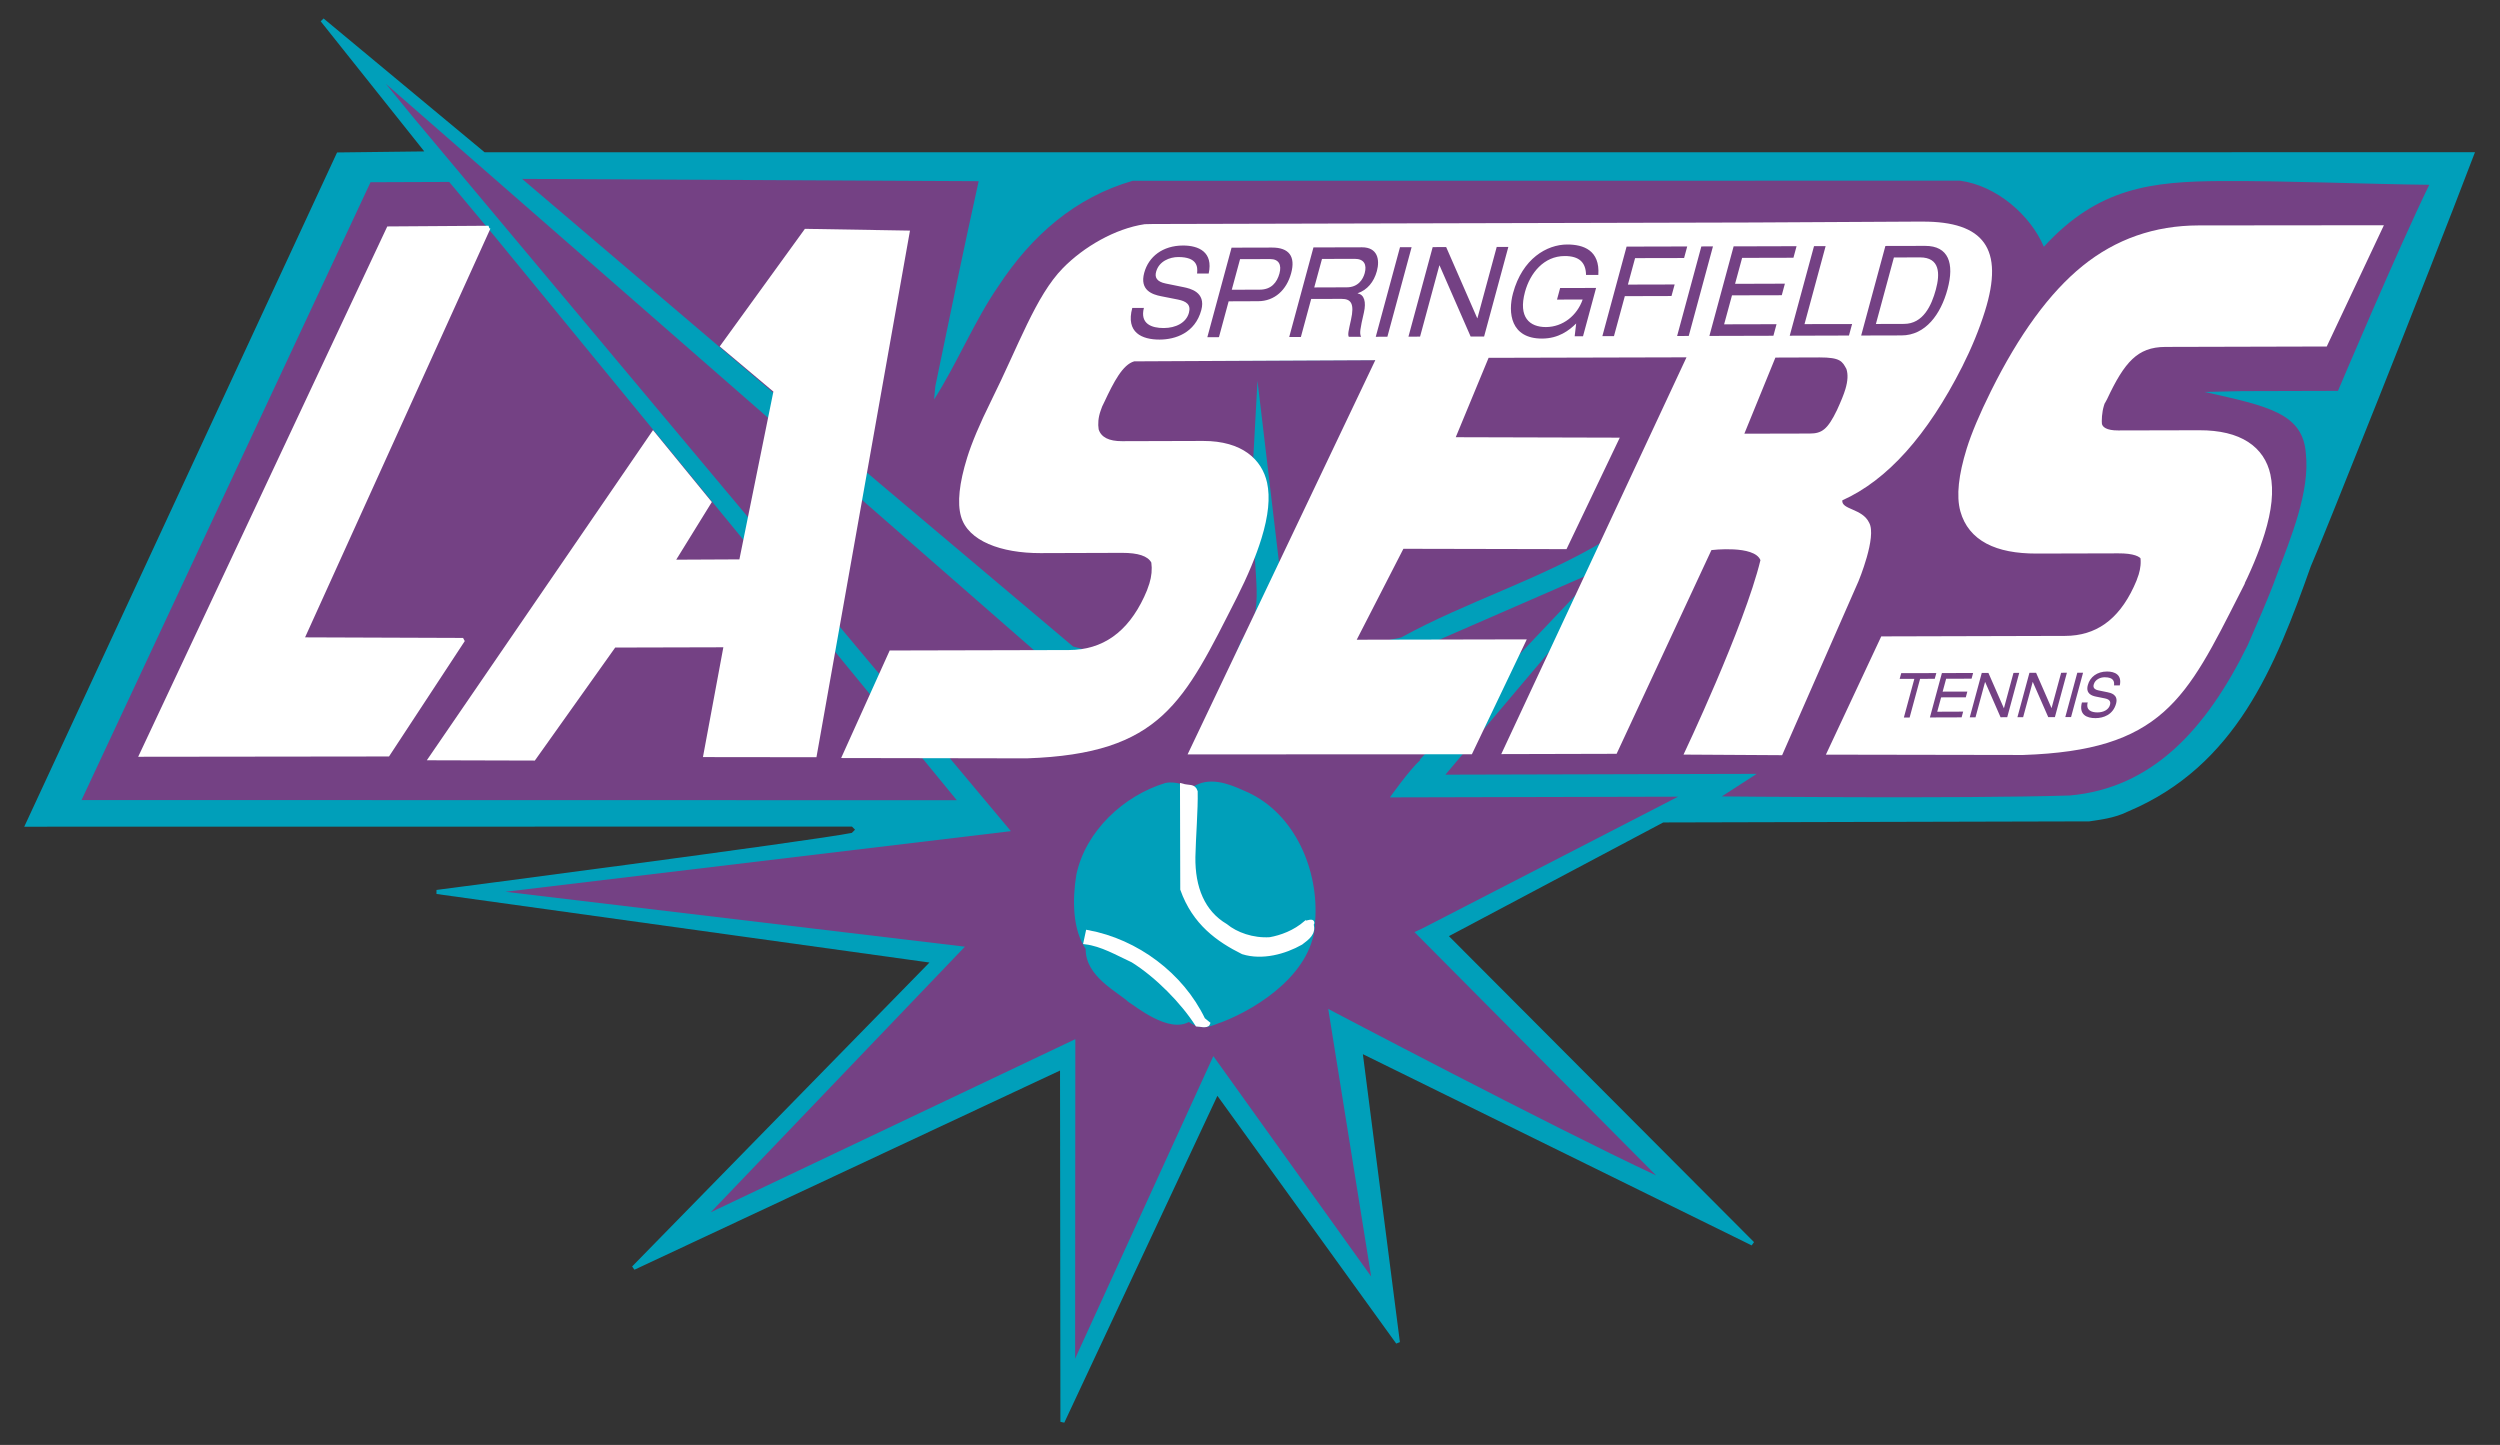 <?xml version="1.0" encoding="UTF-8" standalone="no"?>
<!-- Created with Inkscape (http://www.inkscape.org/) -->

<svg
   xmlns:dc="http://purl.org/dc/elements/1.1/"
   xmlns:cc="http://creativecommons.org/ns#"
   xmlns:rdf="http://www.w3.org/1999/02/22-rdf-syntax-ns#"
   xmlns:svg="http://www.w3.org/2000/svg"
   xmlns="http://www.w3.org/2000/svg"
   version="1.1"
   width="218"
   height="126"
   id="svg8240">
  <rect width="100%" height="100%" fill="#333333" stroke="none"/>
  <defs
     id="defs8242" />
  <g
     transform="translate(-370.752,-464.498)"
     id="layer1">
    <path
       d="m 412.941,477.951 -14.086,-11.705 9.26,11.628 -7.856,0.094 -27.115,58.441 71.971,-0.01 0.447,0.445 -0.445,0.447 c -3.556,0.719 -36.28,4.986 -36.28,4.986 l 43.336,6.026 -26.173,26.755 37.363,-17.488 0.034,30.91 13.479,-28.776 15.77,21.85 -3.27,-25.438 34.201,16.821 -26.775,-26.852 18.941,-10.047 37.183,-0.094 c 0.78,-0.124 2.151,-0.257 3.336,-0.855 9.329,-3.938 12.728,-12.529 15.82,-21.256 0.795,-1.764 10.166,-25.2 14.23,-35.883 l -173.372,0.002"
       id="path1334"
       style="fill:#009fba;fill-opacity:1;fill-rule:nonzero;stroke:none" />
    <path
       d="m 412.941,477.951 -14.086,-11.705 9.26,11.628 -7.856,0.094 -27.115,58.441 71.971,-0.01 0.447,0.445 -0.445,0.447 c -3.556,0.719 -36.28,4.986 -36.28,4.986 l 43.336,6.026 -26.173,26.755 37.363,-17.488 0.034,30.91 13.479,-28.776 15.77,21.85 -3.27,-25.438 34.201,16.821 -26.775,-26.852 18.941,-10.047 37.183,-0.094 c 0.78,-0.124 2.151,-0.257 3.336,-0.855 9.329,-3.938 12.728,-12.529 15.82,-21.256 0.795,-1.764 10.166,-25.2 14.23,-35.883 l -173.372,0.002 z"
       id="path1346"
       style="fill:none;stroke:#009fba;stroke-width:0.355;stroke-linecap:butt;stroke-linejoin:miter;stroke-miterlimit:4;stroke-opacity:1;stroke-dasharray:none" />
    <path
       d="m 413.849,485.065 40.335,49.211 -76.323,-0.014 25.201,-53.874 6.861,-0.026 3.926,4.703 z"
       id="path1358"
       style="fill:#744184;fill-opacity:1;fill-rule:nonzero;stroke:none" />
    <path
       d="m 456.091,480.296 c -1.318,5.965 -2.549,11.927 -3.779,17.888 l -0.107,1.146 c 1.993,-3.115 3.541,-6.901 5.602,-9.874 2.922,-4.458 6.74,-7.759 11.716,-9.193 l 72.143,-0.01 c 3.201,0.436 6.145,3.01 7.309,5.763 4.741,-5.184 9.412,-5.696 15.52,-5.731 5.66,-0.028 12.53,0.264 18.089,0.328 -2.656,5.43 -7.96,17.969 -7.96,17.969 l -8.363,0.023 -3.272,0.071 c 5.563,1.244 8.588,1.863 8.835,5.387 0.363,3.291 -1.316,7.342 -2.492,10.46 -0.84,2.331 -1.74,4.262 -2.579,6.233 -3.614,7.345 -8.318,12.468 -15.519,13.11 -9.695,0.296 -30.343,0.079 -30.343,0.079 l 3.044,-1.966 -27.145,0.071 9.345,-11.065 30.437,-32.213 -66.431,-4.33 c -0.262,0.803 -3.902,26.834 0.373,27.889 1.292,2.705 2.059,1.597 -0.873,7.863 -1.327,1.692 -3.358,1.21 -5.316,0.681 l -16.97,-14.314 -31.076,-26.463 39.813,0.2"
       id="path1362"
       style="fill:#744184;fill-opacity:1;fill-rule:nonzero;stroke:none" />
    <path
       d="m 490.912,495.895 c -3.008,5.613 -5.486,11.4 -8.318,17.101 l -0.274,0.878 -1.915,-16.171 -0.388,7.117 c 0,0 -2.871,-0.917 -3.674,-1.271 l -11.529,-0.784 c -1.248,-1.418 0.842,-4.135 1.728,-5.292 l 1.511,-1.519 22.859,-0.058"
       id="path1366"
       style="fill:#744184;fill-opacity:1;fill-rule:nonzero;stroke:none" />
    <path
       d="m 518.314,494.929 c 0.893,1.154 -1.78,3.126 -1.775,4.369 -2.305,4.012 -3.983,8.285 -5.928,12.382 -5.685,3.396 -11.994,5.279 -17.679,8.407 l -4.364,0.908 4.556,-9.537 14.018,0.225 3.434,-8.271 -13.328,-0.04 3.268,-8.396 16.903,-0.045 0.896,-0.001"
       id="path1370"
       style="fill:#744184;fill-opacity:1;fill-rule:nonzero;stroke:none" />
    <path
       d="m 435.625,512.317 -4.894,0.191 2.395,-3.388 c 0.889,0.798 1.874,2.044 2.498,3.196"
       id="path1374"
       style="fill:#744184;fill-opacity:1;fill-rule:nonzero;stroke:none" />
    <path
       d="m 515.166,566.996 -21.071,-21.219 0.733,-0.344 22.255,-11.464 -25.132,0.062 c 0,0 1.684,-2.385 2.662,-3.274 -0.025,-0.001 -0.05,-0.002 -0.071,-0.004 l 15.687,-16.562 -35.042,15.268 c 1.242,-2.742 2.75,-6.392 3.83,-9.159 2.309,-2.321 0.787,-6.23 1.223,-9.431 -2.83,6.145 -15.369,13.783 -15.369,13.783 l -60.478,-52.847 2.276,2.784 52.231,62.385 -44.084,5.287 40.074,4.788 -22.164,23.162 31.795,-15.099 -0.019,27.861 12.054,-26.382 13.762,19.218 -3.743,-23.331 c 0,0 19.151,10.095 28.591,14.52"
       id="path1378"
       style="fill:#744184;fill-opacity:1;fill-rule:nonzero;stroke:none" />
    <path
       d="m 479.446,533.731 c -1.044,-0.458 -2.702,-1.286 -4.121,-0.703 -0.171,0.067 -0.338,0.151 -0.507,0.272 -0.799,-0.09 -1.514,-0.532 -2.401,-0.354 -3.557,1.078 -6.839,4.113 -7.632,7.848 -0.349,2.138 -0.344,4.716 0.819,6.407 -0.082,2.31 2.706,3.646 3.658,4.527 0.573,0.338 3.475,2.747 5.165,1.676 1.267,0.946 2.105,0.247 2.822,0.053 3.261,-1.269 7.93,-4.351 8.005,-8.621 0.347,-4.361 -1.712,-9.247 -5.809,-11.104"
       id="path1382"
       style="fill:#009fba;fill-opacity:1;fill-rule:nonzero;stroke:none" />
    <path
       d="m 479.446,533.731 c -1.044,-0.458 -2.702,-1.286 -4.121,-0.703 -0.171,0.067 -0.338,0.151 -0.507,0.272 -0.799,-0.09 -1.514,-0.532 -2.401,-0.354 -3.557,1.078 -6.839,4.113 -7.632,7.848 -0.349,2.138 -0.344,4.716 0.819,6.407 -0.082,2.31 2.706,3.646 3.658,4.527 0.573,0.338 3.475,2.747 5.165,1.676 1.267,0.946 2.105,0.247 2.822,0.053 3.261,-1.269 7.93,-4.351 8.005,-8.621 0.347,-4.361 -1.712,-9.247 -5.809,-11.104 z"
       id="path1386"
       style="fill:none;stroke:#009fba;stroke-width:0.355;stroke-linecap:butt;stroke-linejoin:miter;stroke-miterlimit:4;stroke-opacity:1;stroke-dasharray:none" />
    <path
       d="m 450.102,484.607 -8.155,45.921 -9.898,-0.012 1.779,-9.575 -9.431,0.024 -7.007,9.855 -9.42,-0.026 19.724,-28.788 5.129,6.27 -3.105,5.027 5.509,-0.027 2.964,-14.631 -4.68,-3.937 7.429,-10.256 9.162,0.155 z"
       id="path1390"
       style="fill:#ffffff;fill-opacity:1;fill-rule:nonzero;stroke:none" />
    <path
       d="m 413.352,484.362 -16.273,35.89 14.052,0.051 -6.553,9.982 -21.497,0.026 21.555,-45.89 8.717,-0.06 z"
       id="path1394"
       style="fill:#ffffff;fill-opacity:1;fill-rule:nonzero;stroke:none" />
    <path
       d="m 413.352,484.362 -16.273,35.89 14.052,0.051 -6.553,9.982 -21.497,0.026 21.555,-45.89 8.717,-0.06 z"
       id="path1398"
       style="fill:none;stroke:#ffffff;stroke-width:0.355;stroke-linecap:square;stroke-linejoin:miter;stroke-miterlimit:2;stroke-opacity:1;stroke-dasharray:none" />
    <path
       d="m 485.124,545.132 c 0.271,-0.485 -0.428,-0.139 -0.488,-0.192 -0.993,0.863 -2.161,1.282 -3.141,1.459 -1.512,0.096 -2.967,-0.437 -3.859,-1.172 -2.004,-1.184 -2.86,-3.332 -2.823,-6.004 0.032,-1.652 0.236,-4.157 0.2,-5.703 -0.178,-0.536 -0.565,-0.338 -1.188,-0.515 l 0.023,9.041 c 1.046,2.948 3.14,4.425 5.28,5.49 1.69,0.528 3.646,-0.011 5.067,-0.815 0.587,-0.44 1.151,-0.851 0.929,-1.59"
       id="path1402"
       style="fill:#ffffff;fill-opacity:1;fill-rule:nonzero;stroke:none" />
    <path
       d="m 485.124,545.132 c 0.271,-0.485 -0.428,-0.139 -0.488,-0.192 -0.993,0.863 -2.161,1.282 -3.141,1.459 -1.512,0.096 -2.967,-0.437 -3.859,-1.172 -2.004,-1.184 -2.86,-3.332 -2.823,-6.004 0.032,-1.652 0.236,-4.157 0.2,-5.703 -0.178,-0.536 -0.565,-0.338 -1.188,-0.515 l 0.023,9.041 c 1.046,2.948 3.14,4.425 5.28,5.49 1.69,0.528 3.646,-0.011 5.067,-0.815 0.587,-0.44 1.151,-0.851 0.929,-1.59 z"
       id="path1406"
       style="fill:none;stroke:#ffffff;stroke-width:0.355;stroke-linecap:square;stroke-linejoin:miter;stroke-miterlimit:2;stroke-opacity:1;stroke-dasharray:none" />
    <path
       d="m 475.672,553.4 c -1.877,-3.91 -5.799,-6.835 -10.071,-7.625 l -0.191,0.89 c 1.423,0.175 2.744,0.957 4.11,1.59 2.139,1.329 4.369,3.62 5.619,5.574 0.176,3.8e-4 0.874,0.19 0.962,-0.078 l -0.43,-0.352"
       id="path1410"
       style="fill:#ffffff;fill-opacity:1;fill-rule:nonzero;stroke:none" />
    <path
       d="m 475.672,553.4 c -1.877,-3.91 -5.799,-6.835 -10.071,-7.625 l -0.191,0.89 c 1.423,0.175 2.744,0.957 4.11,1.59 2.139,1.329 4.369,3.62 5.619,5.574 0.176,3.8e-4 0.874,0.19 0.962,-0.078 l -0.43,-0.352 z"
       id="path1414"
       style="fill:none;stroke:#ffffff;stroke-width:0.355;stroke-linecap:square;stroke-linejoin:miter;stroke-miterlimit:2;stroke-opacity:1;stroke-dasharray:none" />
    <path
       d="m 565.474,516.003 c -4.627,9.111 -6.559,13.296 -18.319,13.694 l -16.187,-0.028 4.234,-9.043 15.626,-0.042 c 2.939,-0.008 5.125,-1.553 6.564,-4.641 0.177,-0.364 0.33,-0.749 0.459,-1.157 0.194,-0.626 0.25,-1.239 0.166,-1.829 -0.303,-0.563 -1.151,-0.848 -2.545,-0.842 l -7.124,0.018 c -3.424,0.009 -5.434,-1.058 -6.035,-3.201 -0.33,-1.184 -0.149,-2.891 0.539,-5.117 0.404,-1.302 1.097,-2.946 2.083,-4.935 2.423,-4.877 5.029,-8.442 7.815,-10.698 2.787,-2.251 6.024,-3.383 9.707,-3.392 l 15.168,-0.015 -4.385,9.303 -13.654,0.035 c -2.834,0.005 -4.137,1.644 -5.669,4.916 -0.223,0.445 -0.184,0.242 -0.314,0.671 -0.194,0.626 -0.253,1.473 -0.18,1.937 0.221,0.693 0.898,1.037 2.033,1.03 l 7.078,-0.016 c 3.424,-0.009 5.132,1.335 5.575,3.35 0.28,1.278 0.115,2.894 -0.488,4.847 -0.474,1.542 -1.192,3.255 -2.148,5.154"
       id="path1418"
       style="fill:#ffffff;fill-opacity:1;fill-rule:nonzero;stroke:none" />
    <path
       d="m 565.474,516.003 c -4.627,9.111 -6.559,13.296 -18.319,13.694 l -16.187,-0.028 4.234,-9.043 15.626,-0.042 c 2.939,-0.008 5.125,-1.553 6.564,-4.641 0.177,-0.364 0.33,-0.749 0.459,-1.157 0.194,-0.626 0.25,-1.239 0.166,-1.829 -0.303,-0.563 -1.151,-0.848 -2.545,-0.842 l -7.124,0.018 c -3.424,0.009 -5.434,-1.058 -6.035,-3.201 -0.33,-1.184 -0.149,-2.891 0.539,-5.117 0.404,-1.302 1.097,-2.946 2.083,-4.935 2.423,-4.877 5.029,-8.442 7.815,-10.698 2.787,-2.251 6.024,-3.383 9.707,-3.392 l 15.168,-0.015 -4.385,9.303 -13.654,0.035 c -2.834,0.005 -4.137,1.644 -5.669,4.916 -0.223,0.445 -0.184,0.242 -0.314,0.671 -0.194,0.626 -0.253,1.473 -0.18,1.937 0.221,0.693 0.898,1.037 2.033,1.03 l 7.078,-0.016 c 3.424,-0.009 5.132,1.335 5.575,3.35 0.28,1.278 0.115,2.894 -0.488,4.847 -0.474,1.542 -1.192,3.255 -2.148,5.154 z"
       id="path1422"
       style="fill:none;stroke:#ffffff;stroke-width:1.271;stroke-linecap:butt;stroke-linejoin:miter;stroke-miterlimit:4;stroke-opacity:1;stroke-dasharray:none" />
    <path
       d="m 538.393,483.819 -14.778,0.08 -52.356,0.133 -0.691,0.016 c -2.572,0.382 -5.317,1.974 -7.139,3.838 -2.359,2.415 -3.837,6.71 -6.261,11.591 -0.986,1.989 -1.679,3.633 -2.083,4.935 -0.688,2.226 -0.87,3.933 -0.535,5.113 0.6,2.148 3.506,3.213 6.926,3.204 l 7.124,-0.022 c 1.398,-0.002 2.246,0.279 2.549,0.847 0.079,0.59 0.024,1.198 -0.17,1.825 -0.125,0.408 -0.278,0.794 -0.455,1.162 -1.439,3.088 -3.625,4.633 -6.564,4.641 l -15.626,0.038 -4.234,9.378 16.187,0.028 c 11.76,-0.398 13.692,-4.918 18.319,-14.025 0.957,-1.899 1.674,-3.616 2.148,-5.154 0.604,-1.958 0.768,-3.574 0.489,-4.852 -0.444,-2.014 -2.153,-3.652 -5.577,-3.647 l -7.078,0.02 c -1.134,0.002 -1.816,-0.337 -2.033,-1.03 -0.073,-0.464 -0.045,-1.023 0.178,-1.644 0.15,-0.407 0.09,-0.293 0.317,-0.742 0.82,-1.75 1.602,-3.264 2.604,-3.545 l 21.024,-0.104 -16.369,34.379 24.79,-0.012 4.789,-10.02 -14.83,0.031 4.07,-7.929 14.224,0.03 4.644,-9.721 -14.303,-0.039 2.864,-6.922 17.258,-0.044 -16.154,34.599 10.059,-0.026 8.268,-17.765 c 0,0 3.739,-0.454 4.275,0.878 -1.406,5.785 -6.708,16.955 -6.708,16.955 l 8.598,0.052 6.657,-15.162 c 0,0 1.625,-3.891 0.929,-5.114 -0.591,-1.247 -2.422,-1.121 -2.339,-1.945 3.922,-1.763 7.409,-5.645 10.454,-11.654 0.822,-1.629 1.484,-3.241 1.982,-4.832 1.712,-5.473 -0.095,-7.835 -5.441,-7.821"
       id="path1426"
       style="fill:#ffffff;fill-opacity:1;fill-rule:nonzero;stroke:none" />
    <path
       d="m 530.944,500.241 c 0.347,-0.757 0.596,-1.368 0.731,-1.826 0.207,-0.701 0.235,-1.277 0.086,-1.737 -0.36,-0.675 -0.535,-1.014 -2.339,-1.012 l -3.855,0.013 -2.708,6.637 5.701,-0.013 c 1.055,-0.002 1.557,-0.345 2.384,-2.062"
       id="path1430"
       style="fill:#744184;fill-opacity:1;fill-rule:nonzero;stroke:none" />
    <path
       d="m 469.487,491.35 c -0.585,2.156 0.846,2.763 2.386,2.76 1.377,-0.003 3.092,-0.578 3.631,-2.569 0.431,-1.594 -1.011,-1.888 -1.516,-1.997 l -1.583,-0.322 c -0.8,-0.161 -0.973,-0.547 -0.84,-1.025 0.247,-0.921 1.186,-1.284 1.931,-1.285 1.637,-0.002 1.717,0.826 1.64,1.438 l 1.013,2.3e-4 c 0.412,-1.884 -0.878,-2.446 -2.243,-2.443 -1.754,0.005 -2.994,0.956 -3.379,2.381 -0.411,1.52 0.701,1.889 1.472,2.04 l 1.471,0.291 c 0.742,0.15 1.15,0.442 0.955,1.157 -0.231,0.851 -1.121,1.325 -2.201,1.326 -1.034,0.003 -2.083,-0.355 -1.725,-1.756 l -1.013,0.004 z m 6.544,2.553 1.013,-0.004 0.846,-3.126 2.574,-0.01 c 1.432,-0.004 2.48,-0.977 2.876,-2.443 0.395,-1.454 -0.177,-2.24 -1.676,-2.235 l -3.52,0.009 -2.113,7.809 z m 2.131,-4.138 0.723,-2.668 2.62,-0.008 c 0.774,-0.003 1.017,0.511 0.816,1.254 -0.215,0.789 -0.715,1.413 -1.719,1.413 l -2.44,0.008 z m 5.01,4.117 1.017,4.4e-4 0.898,-3.316 2.645,-0.006 c 0.841,-0.004 1.138,0.421 0.826,1.824 -0.206,0.94 -0.297,1.266 -0.191,1.485 l 1.071,-10e-4 c -0.148,-0.305 -0.088,-0.666 0.248,-2.122 0.209,-0.919 0.032,-1.564 -0.545,-1.659 l 0.005,-0.021 c 0.822,-0.277 1.413,-0.976 1.67,-1.93 0.271,-0.995 0.066,-2.077 -1.303,-2.074 l -4.228,0.011 -2.113,7.809 z m 2.182,-4.319 0.676,-2.486 2.859,-0.008 c 0.812,-0.001 1.067,0.501 0.867,1.244 -0.149,0.549 -0.577,1.239 -1.568,1.24 l -2.834,0.01 z m 5.365,4.302 1.013,-0.004 2.113,-7.809 -1.013,0.004 -2.113,7.809 z m 8.271,-0.023 1.176,-1e-5 2.113,-7.809 -1.013,-2.3e-4 -1.682,6.211 -0.017,0.003 -2.709,-6.204 -1.176,0.004 -2.113,7.809 1.013,-0.004 1.682,-6.211 0.017,8.4e-4 2.709,6.199 z m 7.535,-3.22 2.235,-0.006 c -0.479,1.387 -1.718,2.396 -3.2,2.402 -1.427,0.004 -2.427,-0.849 -1.831,-3.059 0.451,-1.66 1.65,-3.128 3.458,-3.134 1.289,-0.003 1.847,0.565 1.868,1.646 l 1.071,-0.001 c 0.153,-2.156 -1.308,-2.652 -2.714,-2.651 -1.771,0.004 -3.907,1.224 -4.723,4.243 -0.466,1.718 -0.202,3.966 2.532,3.96 1.444,-0.003 2.363,-0.715 2.974,-1.317 l -0.131,1.115 0.728,-0.001 1.139,-4.212 -3.135,0.007 -0.272,1.008 z m 3.951,3.189 1.013,2.3e-4 0.948,-3.489 4.069,-0.011 0.276,-1.007 -4.077,0.01 0.626,-2.308 4.274,-0.009 0.272,-1.008 -5.287,0.013 -2.113,7.809 z m 6.521,-0.014 1.013,-0.004 2.113,-7.809 -1.013,0.004 -2.113,7.809 z m 2.813,-0.006 5.584,-0.015 0.272,-1.008 -4.571,0.011 0.687,-2.527 4.341,-0.01 0.272,-1.008 -4.345,0.014 0.615,-2.263 4.475,-0.011 0.272,-1.008 -5.488,0.015 -2.113,7.809 z m 7.007,-0.019 5.165,-0.015 0.272,-1.003 -4.148,0.007 1.841,-6.801 -1.013,0.004 -2.118,7.809 z m 6.229,-0.016 3.52,-0.009 c 2.093,-0.005 3.424,-1.847 4.009,-4.023 0.615,-2.263 0.093,-3.791 -1.954,-3.785 l -3.462,0.008 -2.113,7.809 z m 1.285,-1.007 1.57,-5.798 2.265,-0.009 c 1.762,-0.004 1.766,1.427 1.392,2.807 -0.375,1.388 -1.103,2.988 -2.769,2.993 l -2.457,0.007"
       id="path1434"
       style="fill:#744184;fill-opacity:1;fill-rule:nonzero;stroke:none" />
    <path
       d="m 536.769,527.064 0.502,-9e-5 0.913,-3.37 1.277,-0.003 0.138,-0.5 -3.06,0.007 -0.138,0.5 1.281,-0.003 -0.913,3.37 z m 2.269,-0.004 2.767,-0.009 0.134,-0.5 -2.26,0.009 0.339,-1.251 2.152,-0.006 0.134,-0.5 -2.152,0.006 0.303,-1.123 2.219,-0.007 0.134,-0.496 -2.721,0.007 -1.047,3.869 z m 6.162,-0.019 0.582,-3.2e-4 1.047,-3.869 -0.502,0.004 -0.831,3.077 -0.008,-4.2e-4 -1.345,-3.072 -0.582,3.1e-4 -1.047,3.87 0.502,-10e-5 0.831,-3.077 0.013,6.2e-4 1.341,3.068 z m 4.157,-0.011 0.582,-3.2e-4 1.047,-3.869 -0.502,0.004 -0.835,3.076 -0.008,-4.1e-4 -1.341,-3.072 -0.582,3.2e-4 -1.047,3.869 0.498,-3e-4 0.835,-3.076 0.008,4.2e-4 1.346,3.068 z m 1.49,-10e-4 0.502,-0.004 1.046,-3.865 -0.502,9e-5 -1.047,3.869 z m 1.449,-1.275 c -0.287,1.065 0.421,1.369 1.183,1.365 0.682,5e-4 1.529,-0.284 1.796,-1.271 0.215,-0.793 -0.497,-0.937 -0.75,-0.987 l -0.783,-0.16 c -0.394,-0.082 -0.485,-0.271 -0.418,-0.511 0.123,-0.454 0.593,-0.636 0.957,-0.635 0.812,-10e-4 0.85,0.406 0.814,0.71 l 0.502,-9e-5 c 0.205,-0.931 -0.434,-1.21 -1.112,-1.211 -0.867,0.003 -1.484,0.474 -1.674,1.181 -0.205,0.752 0.347,0.938 0.732,1.012 l 0.725,0.145 c 0.369,0.073 0.571,0.217 0.474,0.572 -0.113,0.421 -0.556,0.655 -1.092,0.657 -0.511,-3.2e-4 -1.029,-0.177 -0.852,-0.871 l -0.502,0.004"
       id="path1438"
       style="fill:#744184;fill-opacity:1;fill-rule:nonzero;stroke:none" />
  </g>
</svg>
